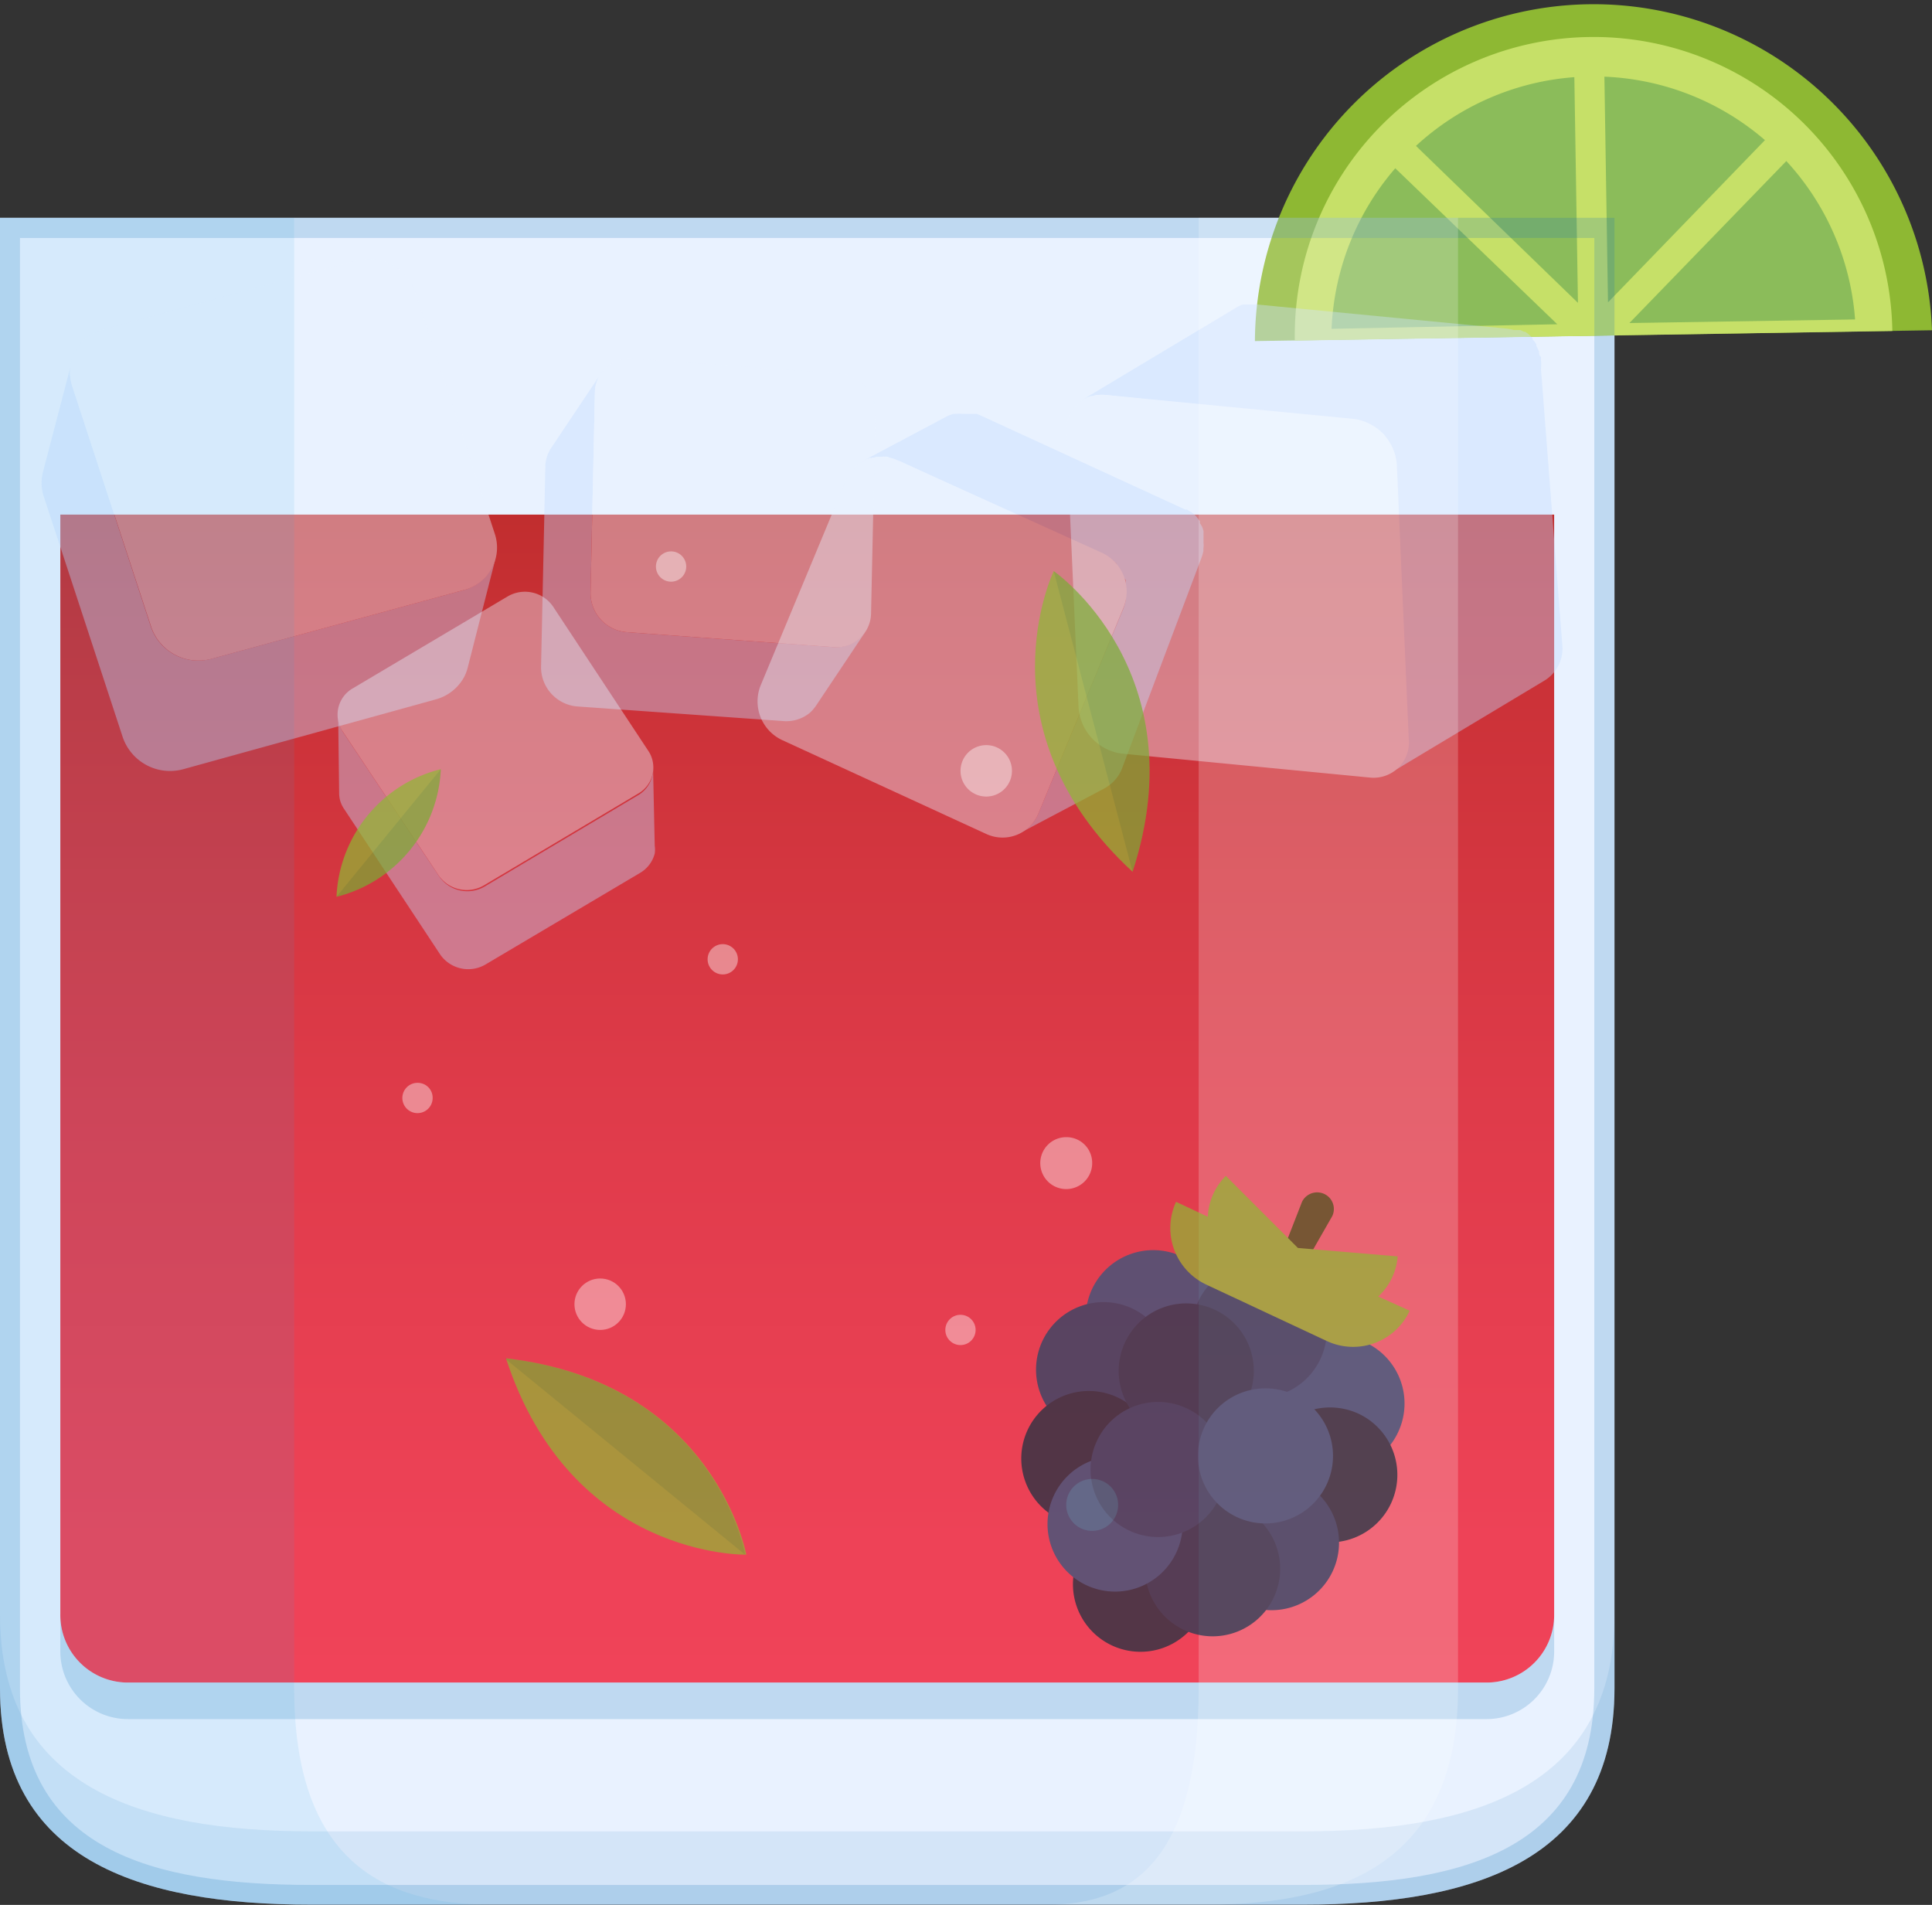 <svg xmlns="http://www.w3.org/2000/svg" xmlns:xlink="http://www.w3.org/1999/xlink" viewBox="0 0 80.38 79.25"><rect x="0" y="0" width="80.38" height="79.25" fill="#333333" stroke="none"/><defs><style>.cls-1{isolation:isolate;}.cls-2{fill:#e9f2ff;}.cls-3{fill:#8eb833;}.cls-4{fill:#c6e068;}.cls-5{opacity:0.3;}.cls-14,.cls-23,.cls-5,.cls-7,.cls-8,.cls-9{mix-blend-mode:multiply;}.cls-23,.cls-6{fill:#006838;}.cls-7{fill:url(#linear-gradient);}.cls-8,.cls-9{fill:#1c75b9;}.cls-12,.cls-8{opacity:0.2;}.cls-14,.cls-9{opacity:0.1;}.cls-10,.cls-16{opacity:0.4;}.cls-11{fill:#c2dbff;}.cls-12,.cls-16{mix-blend-mode:overlay;}.cls-13,.cls-16{fill:#fff;}.cls-15{fill:#27a7de;}.cls-17{opacity:0.7;}.cls-18{fill:#275880;}.cls-19{fill:#1d4668;}.cls-20{fill:#113040;}.cls-21{fill:#163b54;}.cls-22{fill:#47501a;}.cls-23{opacity:0.15;}</style><linearGradient id="linear-gradient" x1="33.58" y1="4.96" x2="33.58" y2="79.9" gradientUnits="userSpaceOnUse"><stop offset="0" stop-color="#a62216"></stop><stop offset="0.27" stop-color="#c73034"></stop><stop offset="0.55" stop-color="#df3b4a"></stop><stop offset="0.79" stop-color="#ee4257"></stop><stop offset="1" stop-color="#f3445c"></stop></linearGradient></defs><title>Malvina</title><g class="cls-1"><g id="Layer_2" data-name="Layer 2"><g id="Layer_2-2" data-name="Layer 2"><path class="cls-2" d="M0,9.06V70.24c0,7.14,5.79,9,12.94,9H54.23c7.15,0,12.94-1.87,12.94-9V9.06Z"></path><path class="cls-3" d="M80.38,13.74a14.09,14.09,0,0,0-28.17.45Z"></path><path class="cls-4" d="M78.73,13.77a12.43,12.43,0,0,0-24.86.4Z"></path><g class="cls-5"><path class="cls-6" d="M65.5,3.21a10.91,10.91,0,0,0-6.59,2.86l6.74,6.53Z"></path><path class="cls-6" d="M64.79,13.49,58.05,7a10.89,10.89,0,0,0-2.65,6.68Z"></path><path class="cls-6" d="M66.75,3.19l.15,9.39,6.53-6.75A10.88,10.88,0,0,0,66.75,3.19Z"></path><path class="cls-6" d="M67.79,13.44l9.39-.15A10.91,10.91,0,0,0,74.32,6.7Z"></path></g><path class="cls-7" d="M2.51,21.41V67.14A2.81,2.81,0,0,0,5.32,70H61.85a2.81,2.81,0,0,0,2.81-2.81V21.41Z"></path><path class="cls-8" d="M0,9.06V70.24c0,7.14,5.79,9,12.94,9H54.23c7.15,0,12.94-1.87,12.94-9V9.06ZM66.33,70.24c0,6.67-5.42,8.18-12.1,8.18H12.94C6.26,78.42.83,76.91.83,70.24V9.9h65.5Z"></path><path class="cls-9" d="M54.23,76.19H12.94C5.79,76.19,0,74.32,0,67.17v3.07c0,7.14,5.79,9,12.94,9H54.23c7.15,0,12.94-1.87,12.94-9V67.17C67.17,74.32,61.38,76.19,54.23,76.19Z"></path><path class="cls-8" d="M61.85,70H5.32a2.81,2.81,0,0,1-2.81-2.81V68.7a2.81,2.81,0,0,0,2.81,2.82H61.85a2.81,2.81,0,0,0,2.81-2.82V67.14A2.81,2.81,0,0,1,61.85,70Z"></path><g class="cls-10"><path class="cls-11" d="M45.44,16.48l-.08,0-.17.07-.1.05h0l6.44-3.86,0,0,0,0,.17-.07h.09l.18,0h.35l10.35,1a1.55,1.55,0,0,1,.31.06l.09,0,.1,0,.09,0,.13.07.06,0,.14.1,0,0h0l.17.16,0,0,0,.06.08.09.08.12,0,.06,0,0a2.56,2.56,0,0,1,.11.24.05.05,0,0,1,0,0h0c0,.07,0,.15.08.22l0,.12a1.5,1.5,0,0,1,0,.37L65,26.85a1.56,1.56,0,0,1-.72,1.45l-6.43,3.86a1.56,1.56,0,0,0,.71-1.45l-.49-11.29c0-.13,0-.25-.05-.37s0-.08,0-.12,0-.15-.08-.22a.05.05,0,0,0,0,0,1.66,1.66,0,0,0-.13-.27l-.05-.06-.15-.21,0-.06a2.29,2.29,0,0,0-.23-.21l0,0a1.37,1.37,0,0,0-.2-.13l-.13-.07-.19-.08-.09,0a1.55,1.55,0,0,0-.31-.06L46,16.43H45.7l-.08,0Z"></path><path class="cls-2" d="M44.87,29.37l-.5-11.3A1.48,1.48,0,0,1,46,16.43l10.35,1a2.08,2.08,0,0,1,1.77,2l.49,11.29A1.47,1.47,0,0,1,57,32.35l-10.35-1A2.08,2.08,0,0,1,44.87,29.37Z"></path></g><g class="cls-10"><path class="cls-11" d="M19.28,24.55,8.79,27.41a2.08,2.08,0,0,1-2.5-1.3L3,16.05a2.38,2.38,0,0,1-.09-.51A2.07,2.07,0,0,1,3,15H3L1.8,19.59a1.83,1.83,0,0,0,0,1l3.3,10.06A2.08,2.08,0,0,0,7.63,32L18.12,29.1a1.91,1.91,0,0,0,1.16-.88,1.77,1.77,0,0,0,.18-.45l1.16-4.55A1.88,1.88,0,0,1,19.28,24.55Z"></path><path class="cls-2" d="M17.28,12.16a2.06,2.06,0,0,0-2.49-1.31L4.3,13.71A1.83,1.83,0,0,0,3,16.05l3.3,10.06a2.08,2.08,0,0,0,2.5,1.3l10.49-2.86a1.82,1.82,0,0,0,1.3-2.33Z"></path></g><g class="cls-10"><path class="cls-11" d="M34.66,26.92l-8.57-.62a1.63,1.63,0,0,1-1.52-1.62l.18-8.37a1.34,1.34,0,0,1,.07-.4,1,1,0,0,1,.17-.35h0l-2.06,3.08a1.43,1.43,0,0,0-.24.76l-.18,8.37A1.64,1.64,0,0,0,24,29.39L32.6,30a1.54,1.54,0,0,0,1.1-.35,1.74,1.74,0,0,0,.25-.29L36,26.29A1.5,1.5,0,0,1,34.66,26.92Z"></path><path class="cls-2" d="M36.42,17.16a1.62,1.62,0,0,0-1.51-1.62l-8.57-.62a1.44,1.44,0,0,0-1.59,1.39l-.18,8.37a1.63,1.63,0,0,0,1.52,1.62l8.57.62a1.43,1.43,0,0,0,1.58-1.39Z"></path></g><g class="cls-10"><path class="cls-11" d="M26.59,33.06l-6.42,3.82a1.42,1.42,0,0,1-1.89-.41l-4-6a1.21,1.21,0,0,1-.15-.33,1,1,0,0,1-.06-.33h0L14.11,33a1.15,1.15,0,0,0,.21.66l4,6.06a1.42,1.42,0,0,0,1.89.4l6.43-3.81a1.32,1.32,0,0,0,.6-.8,1.12,1.12,0,0,0,0-.32l-.07-3.23A1.27,1.27,0,0,1,26.59,33.06Z"></path><path class="cls-2" d="M23,25.22a1.42,1.42,0,0,0-1.89-.4l-6.42,3.81a1.26,1.26,0,0,0-.44,1.79l4,6a1.42,1.42,0,0,0,1.89.41l6.42-3.82A1.25,1.25,0,0,0,27,31.28Z"></path></g><g class="cls-10"><path class="cls-11" d="M36.94,19a2.06,2.06,0,0,0-.26,0H36.6a1.88,1.88,0,0,0-.33.05l-.07,0a1.18,1.18,0,0,0-.28.12l3.46-1.84.1-.05.18-.06.07,0a1.86,1.86,0,0,1,.33,0,.27.27,0,0,1,.09,0l.26,0,.11,0,.11,0,.2.08,8.48,3.9.07,0,.2.12h0l0,0,.12.09.08.09,0,0,0,0,.14.18a0,0,0,0,0,0,0,.59.59,0,0,1,0,.08l.09.15a.06.06,0,0,0,0,0,1.27,1.27,0,0,1,.06.18.74.74,0,0,1,0,.14,1.62,1.62,0,0,1,0,.2.66.66,0,0,1,0,.14.89.89,0,0,1,0,.23.41.41,0,0,0,0,.11,1.91,1.91,0,0,1-.1.34L46.67,32a1.63,1.63,0,0,1-.74.81l-3.46,1.83a1.55,1.55,0,0,0,.73-.8l3.55-8.55a2.14,2.14,0,0,0,.09-.34.49.49,0,0,0,0-.12,1.64,1.64,0,0,0,0-.22c0-.05,0-.09,0-.14a1.2,1.2,0,0,0,0-.2c0-.05,0-.09,0-.14L46.73,24a1.14,1.14,0,0,0-.1-.19l0-.08a2,2,0,0,0-.18-.23l0-.05-.2-.17,0,0a2.61,2.61,0,0,0-.28-.17l-8.48-3.9-.31-.1Z"></path><path class="cls-2" d="M35.19,20a1.61,1.61,0,0,1,2.18-.84L45.85,23a1.77,1.77,0,0,1,.9,2.26L43.2,33.85a1.61,1.61,0,0,1-2.18.84l-8.48-3.9a1.78,1.78,0,0,1-.9-2.26Z"></path></g><g class="cls-12"><path class="cls-13" d="M49.87,9.06V70.24c0,7.14-2.81,9-6.27,9h6.63c5.76,0,10.43-1.87,10.43-9V9.06Z"></path></g><g class="cls-14"><path class="cls-15" d="M12.24,70.24V9.06H0V70.24c0,7.14,5.79,9,12.94,9h7.52C15.92,79.25,12.24,77.38,12.24,70.24Z"></path></g><circle class="cls-16" cx="24.97" cy="54.26" r="1.07"></circle><path class="cls-16" d="M42.1,32A1.07,1.07,0,1,1,41,31,1.07,1.07,0,0,1,42.1,32Z"></path><path class="cls-16" d="M46.52,62.6a1.08,1.08,0,1,1-1.08-1.07A1.08,1.08,0,0,1,46.52,62.6Z"></path><path class="cls-16" d="M45.44,48.38a1.08,1.08,0,1,1-1.07-1.07A1.07,1.07,0,0,1,45.44,48.38Z"></path><path class="cls-16" d="M30.7,39.9a.63.63,0,1,1-.62-.62A.63.63,0,0,1,30.7,39.9Z"></path><path class="cls-16" d="M18,45.68a.63.63,0,1,1-.62-.63A.62.62,0,0,1,18,45.68Z"></path><circle class="cls-16" cx="39.96" cy="55.33" r="0.63"></circle><path class="cls-16" d="M28.55,23.56a.63.63,0,1,1-.63-.62A.63.63,0,0,1,28.55,23.56Z"></path><g class="cls-17"><path class="cls-18" d="M50.53,56a2.81,2.81,0,1,1-1.37-3.73A2.8,2.8,0,0,1,50.53,56Z"></path><path class="cls-18" d="M58.17,59.58a2.81,2.81,0,1,1-1.36-3.73A2.8,2.8,0,0,1,58.17,59.58Z"></path><path class="cls-19" d="M54.94,56.53a2.81,2.81,0,1,1-1.36-3.73A2.81,2.81,0,0,1,54.94,56.53Z"></path><path class="cls-19" d="M48.46,58.17a2.81,2.81,0,1,1-1.37-3.74A2.82,2.82,0,0,1,48.46,58.17Z"></path><path class="cls-20" d="M52.78,60.17a2.81,2.81,0,1,0,3.73-1.36A2.83,2.83,0,0,0,52.78,60.17Z"></path><path class="cls-20" d="M47.85,61.86a2.81,2.81,0,1,1-1.37-3.73A2.82,2.82,0,0,1,47.85,61.86Z"></path><path class="cls-19" d="M50.35,63a2.81,2.81,0,1,0,3.73-1.37A2.81,2.81,0,0,0,50.35,63Z"></path><path class="cls-20" d="M50,67.09a2.81,2.81,0,1,1-1.37-3.73A2.8,2.8,0,0,1,50,67.09Z"></path><path class="cls-21" d="M51.9,58.22a2.81,2.81,0,1,1-1.36-3.73A2.8,2.8,0,0,1,51.9,58.22Z"></path><path class="cls-21" d="M53,66.45a2.81,2.81,0,1,1-1.36-3.73A2.81,2.81,0,0,1,53,66.45Z"></path><path class="cls-18" d="M48.94,64.59a2.81,2.81,0,1,1-1.36-3.73A2.8,2.8,0,0,1,48.94,64.59Z"></path><path class="cls-19" d="M50.73,62.32a2.81,2.81,0,1,1-1.36-3.73A2.81,2.81,0,0,1,50.73,62.32Z"></path><path class="cls-18" d="M55,62.11a2.81,2.81,0,1,1-.81-3.89A2.81,2.81,0,0,1,55,62.11Z"></path><path class="cls-22" d="M53.84,53.37,53,53l1.17-3a.7.7,0,0,1,.92-.33.69.69,0,0,1,.34.92Z"></path><path class="cls-3" d="M57.34,53.94a2.54,2.54,0,0,0,.81-1.67L54,51.92l-3-3a2.57,2.57,0,0,0-.75,1.7L48.93,50a2.6,2.6,0,0,0,1.27,3.45l5,2.34a2.59,2.59,0,0,0,3.45-1.26Z"></path><path class="cls-3" d="M18.34,32A5.74,5.74,0,0,1,14,37.31,5.73,5.73,0,0,1,18.34,32Z"></path><path class="cls-23" d="M14,37.31,18.34,32A5.74,5.74,0,0,1,14,37.31Z"></path><path class="cls-3" d="M43.84,23.76s6,4.16,3.28,12.51C40.67,30.32,43.84,23.76,43.84,23.76Z"></path><path class="cls-23" d="M47.12,36.27,43.84,23.76S49.83,27.92,47.12,36.27Z"></path><path class="cls-3" d="M31.05,64.68s-1.3-7.17-10-8.17C23.77,64.85,31.05,64.68,31.05,64.68Z"></path><path class="cls-23" d="M21,56.51l10,8.17S29.75,57.51,21,56.51Z"></path></g></g></g></g></svg>